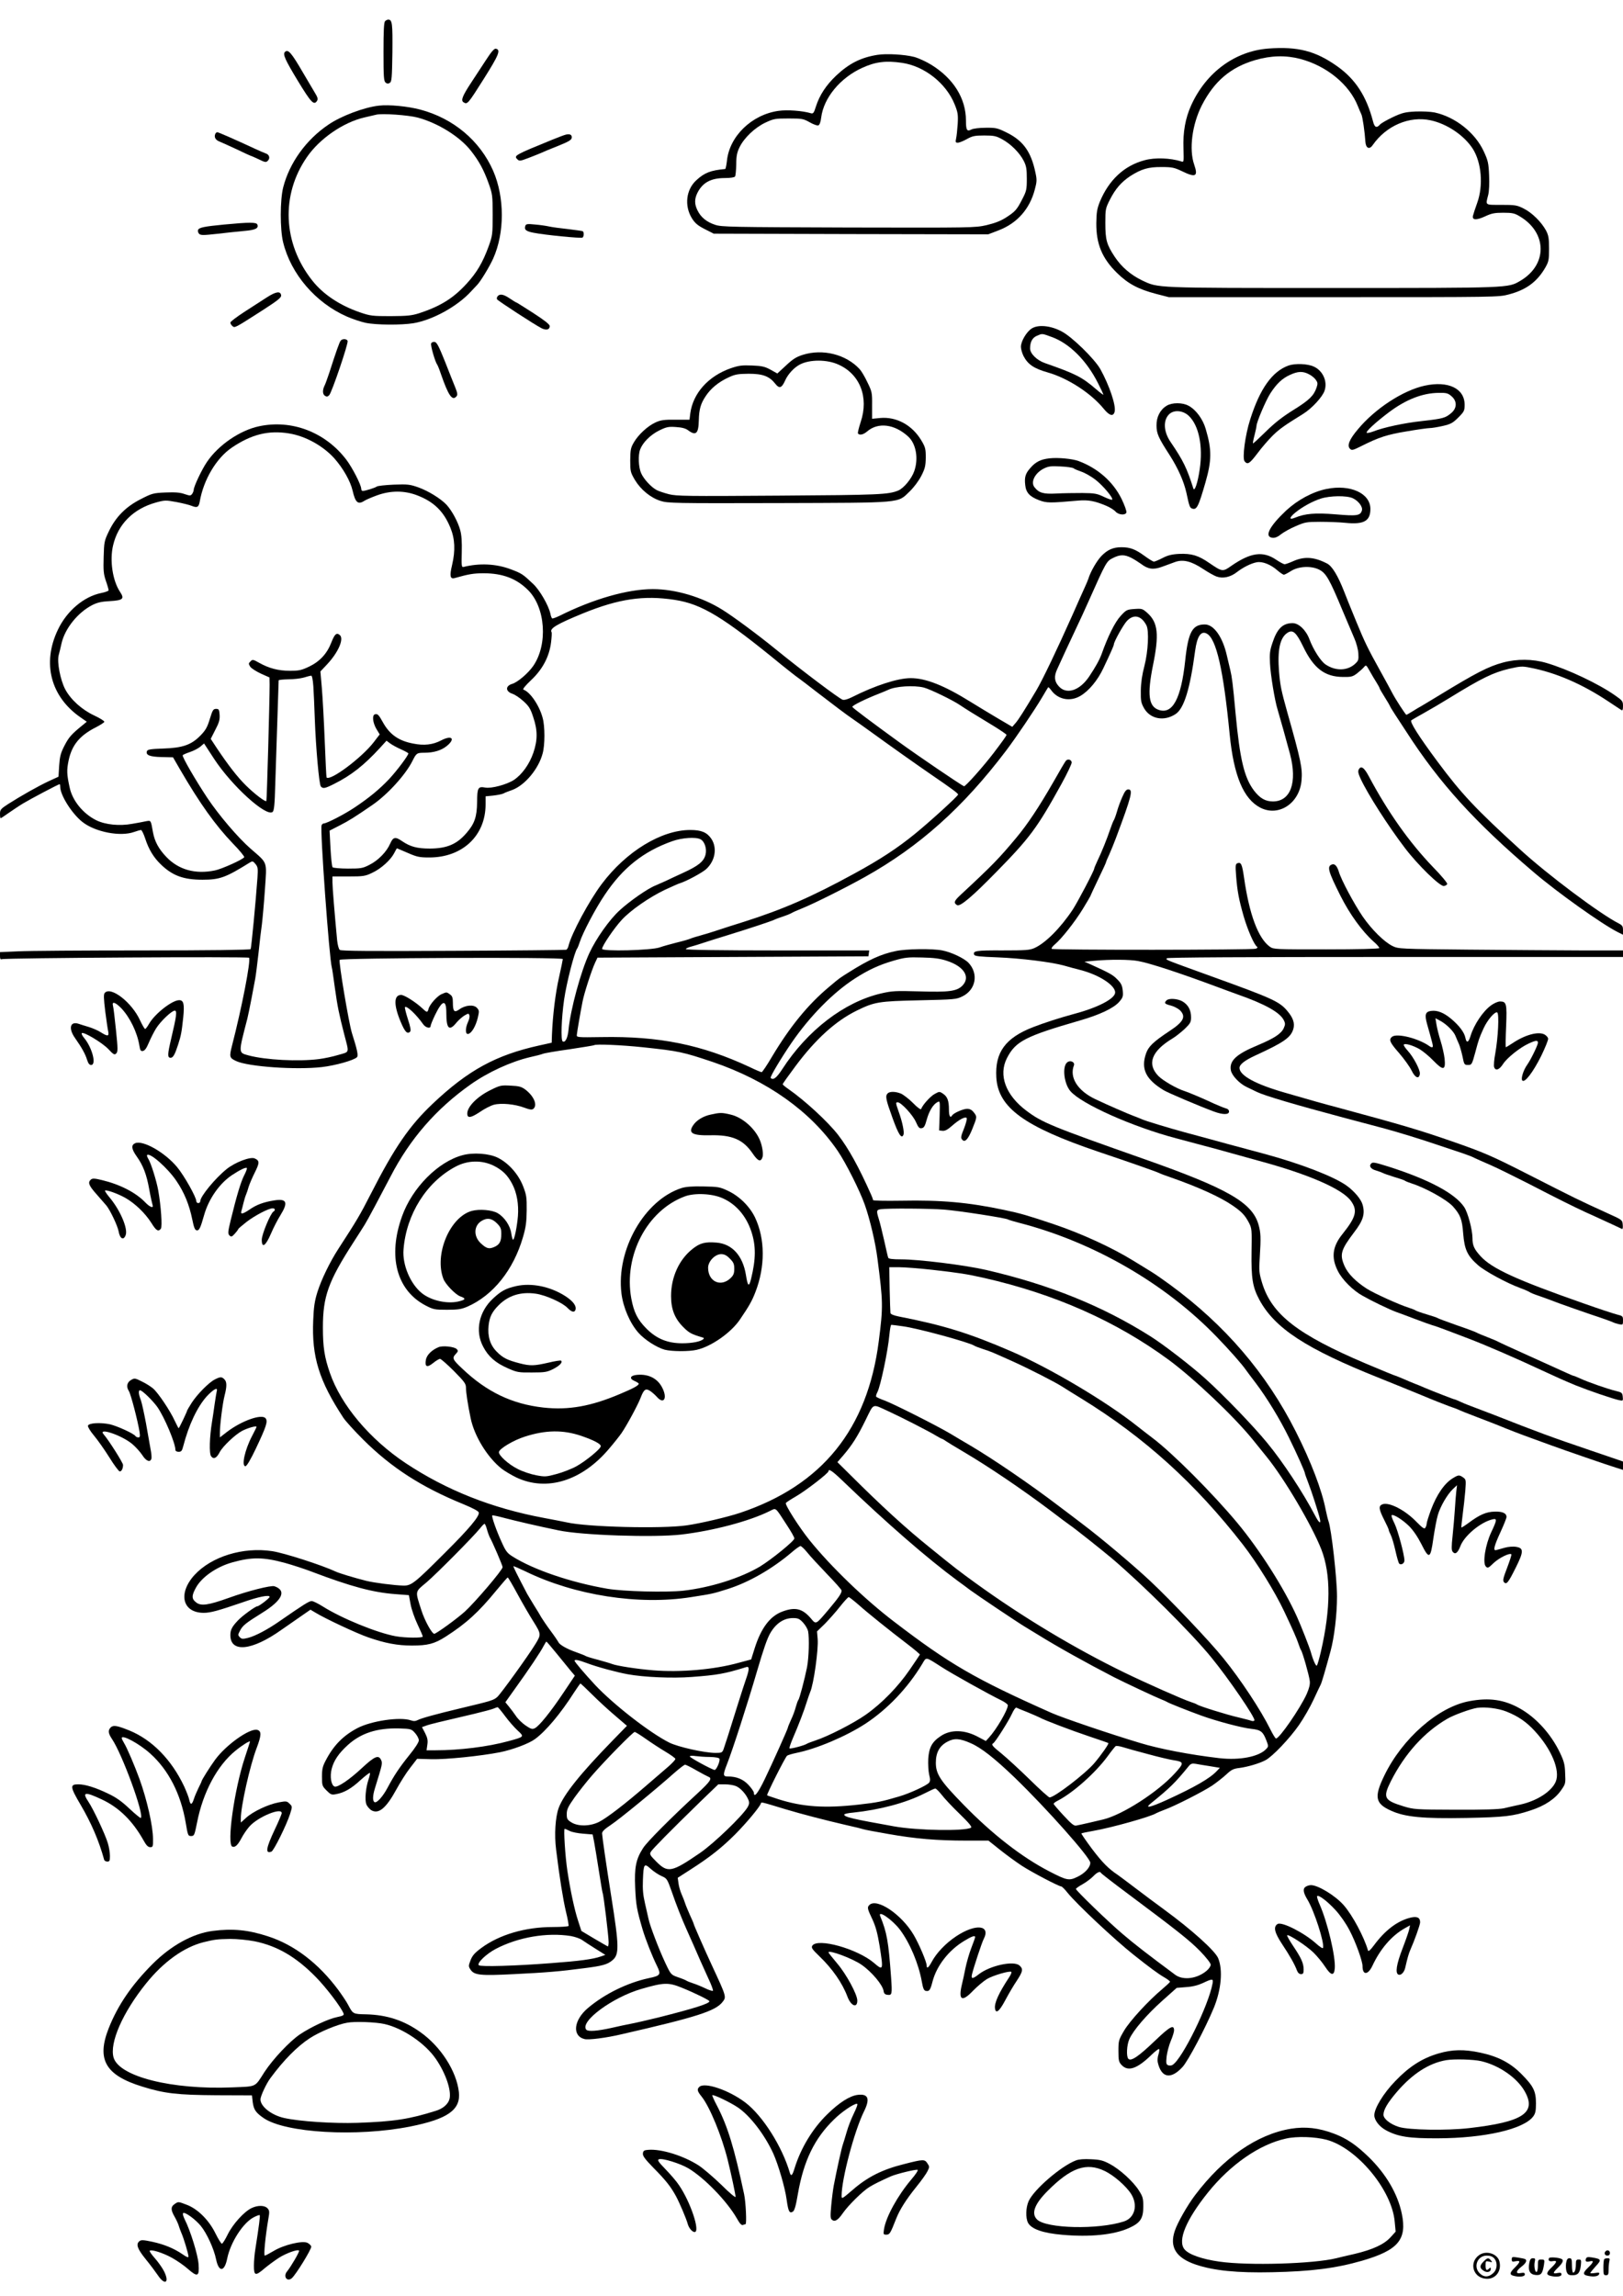 <?xml version="1.0" standalone="no"?>
<!DOCTYPE svg PUBLIC "-//W3C//DTD SVG 20010904//EN"
 "http://www.w3.org/TR/2001/REC-SVG-20010904/DTD/svg10.dtd">
<svg version="1.0" xmlns="http://www.w3.org/2000/svg"
 width="1240pt" height="1754pt" viewBox="0 0 1240 1754"
 preserveAspectRatio="xMidYMid meet">

<g transform="translate(0,1754) scale(0.1,-0.1)"
fill="#000000" stroke="none">
<path d="M2942 17378 c-9 -9 -12 -75 -12 -234 0 -190 2 -223 16 -235 11 -9 20
-10 32 -2 15 9 17 38 20 233 2 222 -1 250 -32 250 -7 0 -17 -5 -24 -12z"/>
<path d="M9689 17169 c-254 -20 -474 -182 -588 -433 -45 -99 -64 -207 -59
-332 3 -101 3 -104 -17 -97 -83 26 -201 31 -280 9 -156 -41 -273 -151 -342
-317 -21 -53 -26 -81 -27 -164 -1 -159 44 -268 158 -380 85 -83 162 -124 299
-160 l97 -25 1260 0 c1243 0 1261 0 1338 21 133 35 215 96 278 204 26 46 29
58 29 145 0 80 -4 102 -23 139 -36 66 -108 137 -171 168 -51 26 -66 28 -171
28 -128 0 -120 -5 -100 75 7 26 10 88 7 150 -4 95 -8 113 -41 184 -66 143
-218 263 -376 297 -31 6 -94 9 -146 7 -80 -4 -102 -10 -173 -43 -44 -21 -88
-46 -97 -56 -27 -30 -42 -23 -54 24 -50 192 -134 322 -274 421 -165 117 -301
152 -527 135z m245 -79 c201 -53 375 -195 440 -360 10 -25 22 -53 27 -63 9
-17 26 -133 31 -212 4 -48 31 -60 56 -23 103 148 280 224 442 189 126 -27 256
-115 322 -217 67 -105 82 -281 34 -414 -15 -41 -29 -85 -32 -97 -9 -35 25 -37
92 -6 49 23 72 28 139 28 69 0 87 -4 125 -27 212 -125 215 -371 4 -494 -93
-54 -75 -54 -1434 -54 -1372 0 -1328 -1 -1454 58 -87 42 -158 103 -209 180
-62 94 -72 129 -72 258 0 106 1 112 35 179 42 83 87 134 154 179 86 55 140 71
241 70 80 0 97 -4 156 -32 105 -51 124 -40 93 50 -41 117 -16 307 58 453 95
185 220 291 408 346 121 35 233 38 344 9z"/>
<path d="M3714 17083 c-32 -48 -84 -128 -116 -177 -65 -99 -78 -133 -57 -147
30 -19 33 -15 158 183 112 178 129 218 89 226 -12 2 -34 -23 -74 -85z"/>
<path d="M2177 17143 c-18 -17 2 -61 97 -218 104 -171 125 -193 149 -154 8 13
3 28 -20 65 -16 27 -56 94 -88 149 -89 153 -114 182 -138 158z"/>
<path d="M6704 17121 c-127 -20 -217 -66 -316 -159 -77 -73 -127 -150 -154
-235 -16 -51 -21 -57 -39 -52 -63 19 -181 28 -248 18 -204 -29 -374 -194 -393
-381 -4 -34 -10 -62 -13 -63 -111 -10 -158 -28 -220 -85 -79 -71 -94 -195 -35
-291 24 -38 44 -55 98 -83 l69 -35 1048 -3 1049 -2 81 31 c140 54 236 162 275
311 16 59 17 75 5 129 -33 159 -93 244 -219 306 -71 35 -82 38 -162 37 -47 0
-95 -6 -108 -13 -34 -18 -42 -6 -42 68 0 168 -94 320 -263 425 -40 25 -99 52
-132 61 -73 19 -212 27 -281 16z m187 -61 c172 -25 338 -156 403 -318 24 -60
27 -78 23 -148 -3 -43 -8 -94 -12 -111 -6 -29 -5 -33 13 -33 11 0 41 12 68 27
43 24 60 28 134 28 75 0 91 -4 137 -29 66 -36 133 -103 164 -164 20 -39 24
-62 24 -137 0 -83 -3 -95 -34 -155 -42 -82 -53 -95 -124 -141 -42 -27 -84 -43
-150 -59 -90 -20 -108 -20 -1057 -18 -894 3 -969 4 -1017 21 -64 21 -108 57
-133 108 -25 48 -25 90 -1 137 40 78 103 112 210 112 43 0 73 5 77 12 4 6 8
48 9 92 0 64 6 92 25 131 35 72 117 150 197 188 64 30 75 32 178 32 103 0 113
-2 161 -29 28 -16 58 -27 66 -24 10 4 18 26 22 60 19 151 146 304 314 380 100
46 181 56 303 38z"/>
<path d="M2895 16733 c-111 -12 -290 -79 -387 -146 -170 -115 -296 -291 -344
-477 -25 -97 -25 -323 -1 -420 59 -243 248 -463 487 -568 41 -18 106 -40 143
-48 81 -17 274 -18 366 -3 148 25 336 129 440 243 20 22 41 44 47 50 26 27 93
137 122 201 88 196 88 467 0 670 -101 230 -304 401 -558 468 -94 25 -238 39
-315 30z m296 -91 c156 -42 323 -146 408 -255 61 -78 97 -144 134 -247 29 -81
31 -92 31 -240 0 -148 -1 -159 -30 -240 -46 -126 -91 -202 -169 -287 -101
-111 -200 -172 -360 -225 -60 -19 -91 -22 -220 -23 -140 0 -156 2 -235 29
-154 53 -282 138 -365 244 -224 283 -240 653 -40 942 97 141 278 266 440 303
39 9 79 18 90 21 45 11 243 -3 316 -22z"/>
<path d="M1644 16515 c-9 -23 3 -44 30 -55 13 -5 72 -32 131 -59 58 -28 108
-51 110 -51 3 0 30 -12 60 -26 51 -25 58 -26 72 -11 18 18 11 45 -14 54 -10 3
-49 20 -88 38 -153 71 -276 125 -285 125 -6 0 -13 -7 -16 -15z"/>
<path d="M4325 16512 c-11 -2 -58 -20 -105 -39 -285 -116 -296 -122 -268 -149
15 -16 22 -15 85 9 37 14 79 31 93 37 14 7 72 31 130 54 82 33 106 46 108 63
3 22 -12 32 -43 25z"/>
<path d="M1715 15825 c-156 -15 -195 -23 -202 -42 -3 -8 1 -21 8 -29 13 -12
32 -12 139 0 69 8 162 18 207 22 84 7 111 20 99 49 -7 18 -61 18 -251 0z"/>
<path d="M4014 15816 c-11 -30 4 -43 63 -54 84 -17 362 -44 373 -37 12 7 13
42 2 49 -4 2 -55 9 -112 16 -58 6 -123 15 -145 20 -22 5 -70 12 -108 15 -56 6
-68 4 -73 -9z"/>
<path d="M2038 15268 c-37 -24 -114 -74 -172 -111 -58 -38 -106 -74 -106 -81
0 -8 7 -19 16 -27 18 -15 15 -17 227 119 121 78 147 99 145 116 -5 35 -40 29
-110 -16z"/>
<path d="M3802 15277 c-6 -7 -8 -18 -4 -24 8 -12 286 -193 339 -220 36 -18 63
-12 63 16 0 13 -37 42 -126 100 -69 44 -127 81 -130 81 -3 0 -25 14 -49 30
-47 32 -76 38 -93 17z"/>
<path d="M7883 15031 c-40 -25 -83 -98 -83 -140 0 -17 9 -48 19 -69 33 -65 80
-97 186 -127 154 -44 330 -158 428 -278 43 -53 73 -61 83 -22 12 47 -41 202
-109 325 -45 79 -216 247 -297 289 -83 44 -178 53 -227 22z m152 -65 c136 -49
267 -180 354 -353 23 -45 41 -84 41 -88 0 -3 -26 16 -57 43 -107 92 -154 116
-391 199 -60 21 -112 72 -112 111 0 50 17 82 52 97 42 18 37 19 113 -9z"/>
<path d="M2603 14938 c-10 -12 -36 -86 -88 -248 -14 -41 -29 -84 -35 -95 -17
-34 -16 -66 2 -78 14 -9 21 -8 33 4 20 20 148 397 141 415 -7 17 -40 18 -53 2z"/>
<path d="M3294 14916 c-6 -14 30 -139 46 -161 4 -5 17 -37 28 -70 58 -168 88
-211 120 -172 9 10 7 25 -8 63 -11 27 -47 117 -79 199 -48 120 -64 151 -80
153 -12 2 -24 -3 -27 -12z"/>
<path d="M6132 14829 c-48 -15 -76 -33 -127 -81 l-66 -61 -52 29 c-44 24 -66
29 -142 32 -77 3 -100 0 -162 -21 -171 -60 -288 -190 -309 -344 l-6 -49 -107
0 c-88 1 -114 -3 -153 -21 -59 -27 -130 -92 -165 -152 -24 -41 -27 -56 -28
-136 0 -86 2 -93 35 -150 45 -75 120 -137 196 -161 56 -18 101 -19 899 -17
965 3 910 -2 1005 89 33 32 68 79 89 119 29 57 33 77 34 140 0 66 -3 79 -34
131 -71 118 -190 182 -314 171 l-62 -6 0 102 c1 97 -1 106 -36 177 -19 41 -46
86 -59 100 -104 113 -282 158 -436 109z m274 -74 c165 -74 233 -250 170 -438
-14 -43 -24 -83 -21 -88 11 -16 41 -10 71 16 83 71 208 56 312 -39 61 -55 81
-169 47 -265 -20 -58 -80 -130 -122 -148 -76 -31 -142 -34 -908 -39 -708 -5
-786 -4 -845 11 -35 9 -77 23 -92 31 -42 22 -98 82 -119 128 -21 46 -25 139
-8 183 20 53 78 111 144 144 57 28 72 31 129 27 47 -3 74 -10 95 -26 58 -43
78 -24 80 77 2 84 14 127 52 184 39 60 99 109 175 144 51 24 72 27 154 28 108
0 158 -19 203 -76 31 -40 49 -34 75 23 21 49 69 101 114 124 75 39 207 39 294
-1z"/>
<path d="M9845 14748 c-125 -45 -219 -177 -293 -411 -39 -120 -62 -298 -43
-321 23 -28 38 -18 98 61 31 42 83 102 115 134 53 52 88 77 235 168 66 41 148
130 163 177 24 70 -13 153 -83 184 -47 22 -142 25 -192 8z m154 -66 c19 -9 43
-28 53 -42 16 -22 17 -30 7 -60 -21 -62 -55 -96 -176 -171 -84 -52 -145 -100
-212 -166 -52 -51 -96 -92 -98 -90 -2 2 3 30 12 63 8 32 15 64 15 71 0 27 71
194 105 247 47 73 90 115 150 142 60 28 98 30 144 6z"/>
<path d="M10885 14594 c-166 -36 -380 -176 -511 -334 -65 -77 -84 -124 -60
-148 14 -14 22 -12 88 21 133 67 198 88 346 112 81 14 160 25 175 25 15 0 60
7 99 16 62 14 78 23 120 65 44 44 48 52 48 97 0 125 -126 185 -305 146z m204
-80 c44 -37 44 -91 -1 -129 -45 -38 -62 -43 -221 -61 -141 -15 -301 -50 -378
-81 -22 -8 -43 -12 -47 -9 -9 9 68 80 166 154 132 100 260 150 384 151 57 1
71 -2 97 -25z"/>
<path d="M8914 14441 c-50 -30 -79 -86 -78 -151 0 -62 15 -95 100 -226 65
-102 109 -201 129 -291 21 -100 26 -111 41 -117 37 -14 49 9 104 199 48 168
49 249 2 408 -22 76 -75 148 -132 178 -46 25 -125 25 -166 0z m168 -77 c78
-74 110 -232 84 -409 -15 -104 -40 -176 -49 -145 -49 154 -77 212 -173 353
-56 81 -59 171 -8 216 38 32 103 25 146 -15z"/>
<path d="M1980 14284 c-147 -31 -312 -144 -399 -273 -39 -57 -101 -188 -101
-213 0 -8 -6 -22 -12 -31 -12 -15 -16 -15 -58 -1 -33 12 -71 15 -145 12 -96
-4 -104 -7 -192 -52 -113 -58 -189 -135 -242 -246 -34 -71 -36 -81 -39 -195
-3 -101 -1 -130 17 -182 12 -34 21 -67 21 -72 0 -5 -26 -15 -57 -21 -133 -27
-263 -137 -331 -281 -122 -255 -55 -512 175 -670 l46 -32 -29 -24 c-88 -71
-108 -94 -141 -158 -30 -58 -36 -83 -41 -154 l-5 -84 -72 -33 c-80 -37 -216
-114 -313 -176 -56 -36 -62 -44 -62 -74 0 -19 2 -34 5 -34 3 0 29 17 58 38 29
20 79 54 112 74 58 35 272 148 281 148 2 0 4 -8 4 -19 0 -65 89 -206 170 -270
98 -77 290 -114 395 -76 22 8 45 14 52 15 6 0 21 -30 33 -67 27 -83 65 -145
122 -199 88 -84 172 -114 315 -114 132 0 178 17 361 131 21 13 25 12 44 -11
18 -22 20 -34 15 -105 -13 -185 -47 -537 -52 -545 -4 -6 -316 -10 -824 -10
-450 0 -879 -3 -954 -7 l-137 -6 0 -30 c0 -21 4 -28 14 -24 27 10 1883 21
1889 11 14 -24 -55 -380 -131 -674 -21 -83 -19 -91 32 -115 91 -43 456 -69
656 -46 102 12 242 51 267 75 12 11 3 56 -38 184 -24 76 -103 548 -94 560 13
15 1705 22 1705 6 0 -5 -13 -68 -29 -140 -27 -118 -48 -287 -54 -439 l-2 -60
-95 -21 c-330 -73 -542 -188 -813 -444 -178 -168 -293 -335 -474 -690 -85
-166 -106 -201 -248 -420 -63 -97 -130 -234 -160 -330 -21 -67 -28 -113 -32
-216 -12 -279 45 -462 231 -745 16 -24 83 -98 150 -165 216 -215 445 -363 766
-494 75 -31 116 -53 118 -64 6 -28 -73 -123 -257 -306 -234 -234 -258 -253
-319 -252 -70 2 -220 21 -282 36 -95 24 -204 57 -235 71 -107 50 -393 142
-485 156 -223 34 -465 -41 -595 -183 -127 -141 -91 -288 72 -288 51 0 109 16
293 79 124 44 210 61 210 43 0 -10 -81 -72 -94 -72 -15 0 -115 -73 -147 -107
-46 -48 -59 -73 -59 -113 0 -137 165 -120 390 40 47 33 116 81 154 107 l68 47
37 -22 c73 -45 318 -160 406 -190 127 -44 222 -62 331 -62 122 0 173 13 259
68 156 100 251 186 389 355 44 53 82 97 85 97 4 0 37 -57 75 -127 38 -70 93
-165 123 -212 58 -93 58 -97 14 -169 -52 -86 -263 -378 -290 -403 -29 -27 -43
-31 -286 -89 -180 -43 -297 -75 -323 -89 -18 -9 -31 -10 -54 -2 -81 28 -302
-4 -408 -60 -108 -57 -181 -131 -241 -246 -24 -45 -29 -67 -29 -125 0 -67 2
-72 35 -105 32 -32 39 -35 73 -28 61 11 116 42 186 107 37 33 69 58 72 55 3
-3 -2 -26 -11 -52 -21 -64 -29 -154 -16 -187 5 -15 22 -34 35 -44 57 -36 115
11 195 158 28 51 74 125 104 163 l54 70 109 -3 c111 -3 375 24 524 53 98 20
221 66 268 101 83 61 195 194 297 354 25 38 47 70 50 70 2 0 42 -37 88 -83 45
-45 124 -118 175 -161 l92 -79 -113 -116 c-244 -251 -369 -407 -408 -510 -26
-70 -35 -206 -20 -321 26 -213 53 -379 75 -473 14 -55 22 -105 20 -109 -3 -4
-57 -8 -121 -8 -209 0 -407 -58 -544 -159 -53 -39 -70 -59 -84 -95 -16 -42
-16 -47 -1 -70 28 -44 74 -49 330 -36 247 12 354 21 536 45 144 18 181 29 219
61 53 44 52 104 -9 489 -39 245 -69 454 -70 480 0 15 20 34 67 65 64 42 341
269 487 399 38 33 74 61 80 61 6 0 45 -19 86 -43 42 -24 84 -46 94 -50 29 -11
13 -36 -86 -127 -207 -191 -383 -368 -414 -416 -55 -85 -68 -147 -61 -304 6
-132 12 -166 57 -320 23 -76 71 -199 110 -278 32 -66 27 -74 -65 -93 -161 -35
-334 -119 -462 -227 -110 -92 -124 -214 -27 -238 31 -8 166 9 284 37 572 131
716 177 770 246 31 39 31 39 -80 278 -57 123 -140 312 -140 319 0 3 -13 34
-29 68 -15 35 -32 74 -36 88 -4 14 -16 44 -26 67 -11 24 -22 62 -25 86 l-6 43
98 63 c148 95 237 165 342 270 87 88 185 206 195 234 4 13 -4 15 187 -43 127
-38 293 -81 460 -120 69 -15 132 -31 140 -34 8 -3 92 -19 185 -35 208 -37 375
-51 598 -51 l169 0 89 -71 c48 -38 123 -93 166 -121 75 -49 283 -158 301 -158
5 0 27 -21 48 -48 71 -88 360 -359 505 -474 122 -97 190 -147 232 -171 26 -15
47 -31 46 -35 0 -4 -27 -29 -60 -57 -104 -87 -246 -241 -291 -317 -41 -70 -43
-76 -43 -155 0 -72 3 -84 24 -107 50 -53 119 -29 228 77 29 28 55 48 59 45 3
-4 1 -22 -5 -41 -7 -19 -9 -48 -5 -63 28 -118 100 -130 189 -33 42 46 174 295
239 452 57 139 70 290 33 379 -24 57 -203 218 -415 373 -68 50 -169 125 -225
168 -56 43 -113 85 -127 95 -71 47 -119 96 -197 199 -47 63 -83 116 -81 118 2
2 42 11 89 19 144 25 446 110 484 136 6 3 33 15 60 25 79 28 298 140 367 186
35 24 83 62 108 85 38 36 55 44 100 49 61 8 151 34 198 59 53 27 185 166 256
268 37 53 87 141 112 195 25 54 49 105 54 114 8 15 35 107 75 254 29 106 50
281 50 420 0 137 -43 515 -65 575 -5 14 -14 52 -21 85 -29 152 -113 371 -229
600 -224 444 -540 813 -960 1121 -52 38 -115 82 -140 97 -25 15 -85 53 -135
83 -164 102 -401 211 -615 283 -197 66 -251 82 -375 108 -277 59 -485 77 -790
71 -123 -2 -215 0 -215 5 0 5 -6 23 -14 40 -95 214 -173 354 -252 457 -79 102
-255 264 -383 353 -23 16 -41 31 -41 35 0 4 44 66 97 137 154 207 306 345 468
425 137 67 167 72 480 79 269 6 282 7 328 30 102 50 125 171 48 255 -32 35
-133 83 -202 96 -77 15 -278 12 -356 -5 -111 -23 -205 -66 -353 -159 -81 -51
-72 -44 -155 -114 -162 -135 -300 -305 -437 -534 -38 -65 -74 -118 -79 -118
-5 0 -46 17 -91 39 -367 171 -691 237 -1133 229 -185 -3 -190 -2 -188 17 2 23
28 175 44 255 12 63 70 242 96 297 l18 38 1035 5 1035 5 3 23 3 22 -700 0
c-442 0 -701 4 -701 10 0 5 19 14 43 20 23 6 67 20 97 30 30 10 109 35 175 55
181 56 326 104 360 119 17 8 48 19 70 26 22 7 49 18 60 24 11 7 47 23 80 36
86 34 335 158 483 241 417 233 750 531 1078 964 78 103 217 309 274 405 24 41
46 77 48 80 2 3 12 -7 23 -22 52 -72 145 -90 223 -44 65 38 132 119 175 210
57 120 81 175 81 183 0 21 74 153 101 181 52 53 109 40 148 -35 21 -41 13
-199 -15 -308 -18 -68 -27 -129 -28 -190 -1 -81 2 -94 26 -137 48 -81 152
-100 239 -43 65 42 111 191 150 484 15 111 45 155 89 131 73 -39 127 -275 175
-770 31 -316 106 -494 235 -560 140 -71 299 34 314 209 8 91 -4 150 -109 521
-46 165 -54 202 -63 310 -13 165 7 259 64 296 41 27 67 5 120 -104 80 -167
165 -232 304 -233 63 -1 75 2 108 27 20 16 44 37 53 48 16 19 17 18 44 -30 15
-27 38 -66 51 -86 13 -21 24 -41 24 -44 0 -4 18 -35 40 -70 22 -35 40 -66 40
-68 0 -3 17 -31 38 -63 21 -32 60 -92 87 -133 251 -390 522 -689 971 -1071
181 -155 523 -398 642 -458 l42 -21 0 35 c0 29 -5 37 -32 51 -144 73 -542 371
-753 564 -342 312 -448 425 -631 671 -147 198 -215 306 -201 317 7 5 50 30 97
56 47 26 137 79 200 118 241 148 328 191 452 220 83 19 99 20 158 8 195 -37
397 -124 598 -258 48 -32 93 -61 100 -66 9 -5 12 3 12 31 0 36 -4 42 -59 80
-124 88 -362 201 -526 249 -105 31 -225 32 -332 3 -112 -30 -208 -80 -485
-249 -68 -41 -132 -80 -143 -86 -11 -6 -39 -22 -62 -37 -24 -15 -45 -27 -48
-27 -6 0 -83 119 -107 165 -8 17 -53 98 -98 180 -88 158 -115 214 -175 360
-20 50 -40 99 -45 110 -5 11 -27 67 -50 125 -48 123 -92 195 -130 215 -98 51
-173 56 -256 20 -31 -14 -62 -25 -69 -25 -7 0 -36 15 -64 34 -102 69 -195 56
-343 -46 -66 -47 -70 -46 -168 21 -85 59 -137 74 -232 70 -56 -3 -87 -11 -127
-32 -29 -15 -58 -27 -65 -27 -7 0 -39 20 -72 44 -70 51 -110 66 -176 66 -63 0
-106 -19 -152 -66 -36 -37 -85 -122 -101 -176 -4 -12 -18 -45 -31 -73 -12 -27
-53 -117 -89 -200 -120 -269 -230 -499 -278 -580 -95 -159 -134 -220 -157
-247 l-26 -30 -109 64 c-61 36 -155 93 -210 127 -201 125 -342 181 -457 181
-99 0 -274 -57 -448 -145 -32 -16 -59 -24 -72 -20 -27 9 -304 217 -512 386
-136 111 -327 252 -408 302 -155 97 -358 157 -530 157 -192 0 -455 -75 -713
-204 -27 -13 -53 -22 -56 -20 -4 2 -11 19 -14 37 -14 63 -82 181 -132 227 -78
74 -87 80 -169 111 -113 43 -241 49 -364 18 -13 -3 -15 13 -12 111 2 80 -1
132 -12 171 -17 63 -63 148 -104 193 -45 48 -140 106 -215 133 -65 23 -83 25
-189 21 -65 -3 -123 -9 -130 -15 -14 -10 -87 -33 -107 -33 -6 0 -11 7 -11 16
0 30 -69 164 -115 224 -161 210 -417 307 -665 254z m229 -55 c125 -20 260 -95
346 -191 67 -76 122 -173 139 -246 21 -91 41 -109 89 -78 12 8 56 27 97 42
105 38 209 38 308 0 127 -49 202 -122 253 -247 35 -85 39 -174 13 -285 -20
-83 -15 -109 19 -100 106 30 144 37 222 37 146 0 252 -41 340 -129 133 -133
152 -415 39 -579 -38 -55 -119 -125 -161 -137 -53 -16 -52 -58 3 -76 18 -6 56
-31 83 -56 42 -38 54 -57 75 -122 34 -100 34 -175 1 -272 -30 -87 -86 -166
-149 -208 -54 -35 -172 -67 -219 -58 -55 10 -61 -1 -62 -111 -1 -111 -19 -165
-80 -235 -74 -87 -150 -119 -280 -120 -98 0 -150 14 -212 56 -53 37 -69 33
-92 -18 -27 -63 -92 -129 -158 -162 -52 -27 -66 -29 -164 -29 -59 0 -112 5
-118 10 -5 6 -12 71 -16 145 l-7 135 78 40 c72 37 112 62 249 156 114 78 252
229 305 334 31 62 34 65 93 65 71 0 130 18 171 52 68 56 38 85 -44 42 -63 -33
-130 -41 -213 -24 -112 21 -181 70 -233 165 -30 55 -41 66 -61 58 -21 -8 -15
-63 12 -110 l26 -43 -46 -60 c-91 -118 -331 -298 -360 -269 -2 2 -8 128 -14
279 -6 151 -16 333 -22 403 l-11 128 49 52 c88 93 133 198 99 226 -25 21 -39
8 -65 -58 -33 -85 -88 -144 -169 -183 -59 -28 -77 -32 -147 -32 -89 0 -160 19
-235 61 -46 26 -51 27 -66 11 -16 -15 -16 -19 -2 -41 9 -13 46 -36 82 -53 l65
-29 1 -55 c0 -119 -21 -885 -25 -889 -9 -8 -91 55 -156 119 -66 65 -136 156
-223 286 l-46 70 35 69 c29 55 35 77 33 114 -3 41 -6 46 -27 46 -22 0 -27 -9
-48 -77 -19 -63 -32 -86 -71 -126 -70 -72 -136 -95 -285 -100 -93 -3 -119 -7
-124 -19 -12 -31 21 -44 112 -46 l87 -2 52 -90 c154 -265 272 -429 404 -567
52 -53 91 -101 88 -106 -11 -18 -171 -90 -224 -101 -150 -31 -279 5 -373 105
-57 60 -87 116 -100 185 -17 96 -15 92 -52 86 -17 -4 -66 -13 -107 -20 -97
-18 -204 -7 -274 27 -101 50 -183 150 -204 251 -22 100 -23 132 -8 205 25 119
85 192 210 255 33 17 61 35 63 41 2 6 -33 28 -78 49 -94 44 -179 121 -221 200
-37 71 -63 205 -50 259 6 22 16 63 22 91 26 114 124 236 235 293 38 19 70 27
132 30 103 6 116 17 80 71 -57 86 -80 240 -53 355 38 163 155 279 326 327 69
19 76 19 158 4 47 -9 100 -22 116 -29 42 -17 54 -11 62 32 29 168 127 332 244
412 150 102 282 135 439 109z m6434 -950 c23 -12 56 -33 74 -46 54 -41 93 -47
160 -23 32 12 78 29 101 37 61 22 125 6 215 -54 38 -25 85 -52 105 -58 46 -16
104 -3 151 34 48 37 109 68 153 76 44 8 107 -17 160 -64 20 -17 41 -31 47 -31
6 0 29 12 51 26 59 39 158 44 220 12 52 -27 78 -72 180 -318 34 -80 73 -172
87 -205 15 -33 29 -85 31 -115 3 -50 1 -57 -25 -81 -59 -54 -149 -56 -225 -5
-37 24 -94 114 -123 191 -26 71 -82 125 -129 125 -76 0 -119 -42 -155 -153
-19 -56 -22 -83 -18 -155 4 -87 37 -286 58 -352 17 -57 68 -238 95 -340 57
-217 5 -362 -131 -362 -58 0 -100 25 -145 84 -74 99 -107 237 -140 588 -21
230 -28 280 -40 330 -5 19 -16 69 -26 110 -32 144 -100 240 -169 240 -95 0
-127 -58 -150 -277 -31 -289 -96 -411 -201 -376 -79 26 -90 116 -45 341 48
235 38 326 -41 398 -39 35 -43 36 -101 32 -58 -4 -63 -7 -106 -54 -43 -47 -97
-156 -144 -289 -17 -46 -45 -97 -95 -172 -73 -109 -174 -142 -233 -75 -34 37
-37 76 -12 130 32 72 87 189 140 302 30 63 75 160 99 215 135 303 138 308 186
332 55 28 89 28 141 2z m-3489 -321 c208 -32 369 -129 820 -499 51 -41 108
-86 127 -99 19 -14 78 -58 131 -100 142 -109 233 -178 286 -214 26 -18 90 -63
142 -101 125 -91 358 -256 459 -325 145 -99 201 -140 201 -149 0 -12 -216
-208 -330 -301 -134 -109 -268 -197 -463 -303 -323 -177 -546 -274 -842 -368
-71 -22 -161 -51 -200 -64 -38 -13 -97 -31 -130 -40 -33 -9 -69 -20 -80 -25
-11 -5 -58 -19 -105 -30 -47 -12 -105 -28 -130 -37 -64 -23 -440 -32 -440 -11
0 22 91 157 150 221 68 74 209 172 330 230 52 24 105 48 117 51 48 15 163 77
196 105 71 63 89 164 41 235 -33 48 -76 66 -160 66 -221 0 -489 -163 -677
-413 -96 -128 -229 -375 -253 -470 -3 -16 -12 -30 -18 -32 -6 -2 -394 -6 -863
-8 -626 -3 -856 -2 -867 7 -8 6 -16 37 -20 71 -19 201 -36 406 -36 445 l0 45
123 0 c111 0 127 2 179 27 68 31 142 98 169 150 11 21 20 38 22 38 1 0 38 -16
82 -35 71 -31 90 -35 165 -35 253 0 430 166 430 406 l0 61 60 6 c33 4 68 11
77 16 10 6 39 17 65 26 97 35 203 161 234 280 18 65 18 206 0 271 -25 95 -96
199 -147 216 -8 3 15 31 57 71 89 83 140 180 154 288 5 40 7 76 4 80 -17 28
41 62 241 144 273 111 463 139 699 103z m-2760 -660 c3 -46 8 -157 11 -248 8
-222 33 -501 46 -517 16 -19 30 -17 100 18 132 66 229 142 353 277 l49 54 28
-21 c15 -11 53 -32 83 -45 31 -14 56 -28 56 -31 0 -16 -89 -134 -147 -196 -74
-78 -151 -142 -265 -218 -76 -51 -212 -121 -234 -121 -7 0 -14 -7 -17 -14 -13
-32 59 -1020 78 -1086 3 -8 13 -80 24 -160 20 -142 31 -195 72 -355 37 -143
42 -128 -45 -153 -42 -13 -109 -27 -149 -32 -157 -20 -407 -7 -538 28 -79 22
-79 12 -9 282 6 25 20 92 31 150 11 58 24 127 29 154 5 27 16 115 25 195 8 80
20 180 26 221 5 41 16 161 23 265 15 222 24 196 -109 312 -98 86 -242 255
-331 388 -87 131 -195 316 -188 326 2 4 27 15 54 24 28 9 64 28 80 41 l29 25
77 -118 c135 -206 398 -445 447 -405 11 10 16 54 20 210 8 235 26 784 26 795
1 4 34 7 74 8 39 0 92 6 117 13 25 8 50 14 57 15 7 1 13 -28 17 -81z m4664
-10 c47 -12 223 -97 278 -135 32 -22 110 -71 256 -159 54 -33 97 -63 98 -67 0
-7 -31 -50 -97 -137 -80 -105 -218 -260 -228 -256 -21 8 -358 237 -490 333
-226 164 -360 265 -363 273 -4 10 103 62 203 101 28 11 59 24 70 29 55 28 197
37 273 18z m-1706 -1159 c32 -17 50 -73 38 -119 -14 -51 -54 -84 -170 -137
-52 -24 -113 -52 -135 -63 -22 -10 -57 -25 -77 -34 -59 -23 -197 -119 -274
-190 -77 -70 -179 -214 -231 -326 -65 -139 -144 -430 -159 -583 -6 -65 -25
-104 -45 -92 -15 10 -10 173 11 320 18 125 79 364 100 390 4 6 13 28 20 50 23
71 120 256 190 359 138 207 296 332 515 410 75 27 181 34 217 15z m1881 -928
c133 -43 184 -125 119 -191 -43 -42 -101 -50 -328 -43 -183 5 -207 4 -294 -16
-281 -66 -562 -282 -754 -579 -43 -66 -69 -86 -88 -66 -7 6 78 149 160 269
140 203 317 383 483 490 101 65 184 104 294 136 90 26 111 28 220 25 90 -2
137 -8 188 -25z m-2318 -661 c272 -29 300 -35 530 -112 417 -142 748 -377 955
-679 62 -91 170 -305 208 -414 39 -111 81 -289 96 -410 43 -331 44 -365 10
-630 -86 -672 -433 -1101 -1059 -1311 -99 -33 -304 -81 -410 -96 -189 -27
-758 -13 -915 23 -25 5 -103 21 -175 34 -400 75 -744 212 -1055 418 -275 183
-495 444 -580 691 -41 119 -53 195 -53 346 0 237 41 352 234 651 40 63 80 124
86 135 16 24 123 225 198 369 147 284 346 514 609 700 134 95 311 176 457 210
41 9 84 20 96 25 11 5 104 21 205 35 100 15 185 29 187 31 11 10 205 2 376
-16z m2300 -1240 c114 -9 467 -64 486 -75 4 -3 43 -15 86 -26 566 -146 1114
-462 1508 -870 97 -100 195 -211 225 -255 8 -12 41 -55 72 -96 88 -116 188
-281 255 -418 63 -128 123 -263 123 -275 0 -4 11 -34 24 -68 26 -66 80 -234
90 -279 10 -44 -7 -32 -37 26 -91 174 -246 410 -366 555 -104 127 -327 359
-471 489 -105 95 -317 259 -420 324 -365 231 -768 394 -1255 507 -161 37 -513
81 -650 81 -68 0 -97 4 -99 13 -3 6 -16 66 -31 132 -15 66 -33 140 -41 164
-19 61 -18 69 14 74 54 8 370 6 487 -3z m-90 -460 c202 -23 261 -32 390 -61
543 -123 1012 -331 1415 -627 192 -142 497 -431 639 -606 31 -39 80 -99 109
-135 136 -168 344 -521 417 -706 74 -189 73 -454 -4 -785 -12 -52 -26 -99 -30
-103 -7 -7 -29 41 -46 103 -11 38 -73 197 -106 270 -99 220 -284 510 -454 715
-188 226 -496 535 -650 651 -27 20 -79 61 -115 89 -237 189 -667 444 -963 572
-324 140 -519 200 -862 267 -38 8 -61 17 -62 27 -1 7 -4 89 -6 182 l-3 167 76
0 c41 0 156 -9 255 -20z m-228 -431 c115 -15 513 -124 548 -149 6 -4 35 -15
65 -25 60 -19 64 -21 227 -94 124 -56 322 -157 380 -194 21 -14 88 -55 148
-92 480 -296 868 -647 1232 -1115 106 -137 244 -359 315 -510 63 -133 96 -208
108 -245 7 -22 16 -44 20 -50 11 -14 62 -192 67 -236 3 -25 -4 -54 -24 -100
-50 -110 -208 -339 -234 -339 -5 0 -24 31 -43 69 -73 148 -226 380 -359 544
-101 126 -399 440 -559 590 -128 120 -375 328 -513 432 -44 34 -129 98 -190
144 -214 163 -500 358 -675 461 -41 24 -109 64 -150 89 -105 62 -432 227 -502
253 -32 11 -61 25 -64 29 -3 5 2 21 10 36 24 48 80 313 91 436 4 42 10 77 15
77 5 0 44 -5 87 -11z m-110 -649 c96 -44 321 -159 365 -187 21 -12 40 -23 43
-23 3 0 18 -8 33 -19 15 -10 79 -49 142 -86 189 -112 431 -276 649 -439 73
-56 143 -108 155 -116 36 -24 231 -179 315 -249 240 -203 614 -575 766 -762
132 -161 339 -464 329 -481 -3 -5 -13 -6 -23 -3 -9 4 -53 15 -98 26 -85 19
-300 86 -318 99 -5 4 -28 13 -50 20 -54 17 -338 143 -505 224 -382 186 -780
425 -1140 686 -120 87 -152 111 -339 263 -191 153 -373 320 -619 565 l-94 93
45 52 c69 81 108 143 170 269 66 133 47 126 174 68z m-358 -523 c342 -329 656
-602 891 -775 25 -18 66 -48 92 -68 57 -42 369 -251 418 -280 19 -12 67 -41
105 -64 147 -91 366 -213 575 -321 76 -39 317 -152 360 -169 19 -7 40 -17 45
-20 12 -9 164 -69 263 -105 119 -43 312 -94 381 -101 74 -8 90 -21 116 -88 17
-44 17 -47 0 -65 -54 -60 -203 -89 -360 -71 -223 26 -458 71 -605 116 -224 67
-592 192 -675 229 -587 261 -780 373 -1206 699 -223 170 -483 421 -645 622
-80 100 -188 270 -180 283 3 5 38 28 78 51 77 45 248 177 248 192 0 21 29 2
99 -65z m-419 -344 c33 -50 60 -97 59 -105 0 -19 -174 -160 -262 -214 -150
-89 -378 -161 -587 -185 -128 -14 -458 -6 -580 15 -279 48 -566 146 -725 247
-39 24 -52 42 -79 102 -42 90 -82 204 -75 211 2 3 47 -7 99 -21 81 -21 242
-59 407 -93 178 -38 728 -56 938 -32 245 29 520 102 675 179 52 25 39 36 130
-104z m-2290 -34 c6 -23 16 -49 20 -58 24 -42 100 -220 100 -232 0 -22 -212
-270 -289 -340 -65 -58 -217 -168 -233 -169 -18 0 -73 100 -98 178 -49 153
-52 139 39 215 77 66 358 349 410 414 14 18 29 33 33 33 4 0 12 -19 18 -41z
m2446 -176 c21 -27 89 -100 151 -165 62 -64 113 -121 113 -128 0 -21 -23 -54
-95 -140 -105 -124 -99 -121 -141 -71 -64 74 -119 87 -216 51 -95 -35 -163
-126 -212 -280 l-27 -86 -97 -26 c-187 -52 -447 -74 -652 -57 -123 10 -277 34
-313 48 -12 5 -60 19 -107 32 -47 12 -89 25 -95 29 -5 4 -39 17 -75 30 -69 24
-127 57 -134 77 -3 6 -29 45 -59 85 -30 40 -61 87 -71 103 -9 17 -34 58 -55
91 -21 34 -45 75 -54 90 -78 149 -107 207 -104 210 1 2 43 -16 93 -40 376
-183 864 -259 1264 -196 165 26 163 25 280 62 161 51 337 152 485 277 32 28
64 51 71 51 6 0 29 -21 50 -47z m-3991 -81 c61 -17 153 -47 205 -67 300 -114
468 -159 639 -172 l105 -8 13 -70 c7 -38 31 -107 53 -153 22 -46 40 -88 40
-93 0 -12 -133 -11 -206 2 -143 26 -413 136 -560 229 -35 22 -72 40 -83 40
-19 0 -62 -27 -241 -151 -94 -66 -189 -116 -244 -130 -41 -10 -50 -10 -64 5
-15 15 -15 19 3 52 20 38 43 56 168 134 155 96 189 170 94 203 -25 9 -203 -36
-347 -88 -159 -57 -215 -65 -252 -35 -35 27 -35 52 1 116 46 80 158 157 278
190 148 41 234 40 398 -4z m4383 -319 c75 -67 235 -195 375 -302 54 -41 96
-77 95 -80 -2 -4 -37 -56 -78 -116 -89 -130 -213 -257 -335 -343 -92 -65 -289
-166 -385 -197 -30 -10 -59 -21 -65 -25 -16 -12 -127 -42 -133 -35 -3 3 9 38
26 78 43 99 86 211 106 277 10 30 21 64 26 75 27 60 64 327 57 406 l-5 57 60
58 c32 33 85 92 116 132 31 39 61 72 66 72 5 0 38 -26 74 -57z m-423 -137 c18
-19 35 -49 39 -66 10 -54 6 -201 -8 -275 -19 -94 -57 -238 -66 -250 -5 -5 -13
-30 -20 -54 -6 -24 -22 -68 -36 -97 -13 -29 -24 -55 -24 -59 0 -10 -120 -277
-178 -397 -51 -106 -82 -144 -82 -103 0 9 -18 35 -40 59 -41 45 -93 66 -159
66 -38 0 -39 11 -7 93 44 112 156 459 230 712 51 174 78 250 101 290 44 75
103 115 174 115 37 0 49 -5 76 -34z m-1878 -242 c43 -52 91 -111 106 -130 l29
-34 -85 -127 c-100 -150 -189 -260 -222 -275 -19 -9 -30 -5 -70 22 -26 18 -59
50 -73 72 -15 22 -39 54 -54 72 l-27 33 67 94 c116 161 202 290 226 337 9 17
18 32 21 32 2 0 39 -43 82 -96z m2937 -98 c77 -50 358 -207 459 -256 26 -13
47 -29 47 -36 0 -36 -87 -185 -145 -248 l-23 -25 -55 29 c-105 58 -212 61
-289 9 -67 -44 -90 -87 -96 -174 -2 -41 1 -95 7 -121 9 -36 9 -49 -1 -62 -18
-21 -145 -80 -226 -104 -138 -41 -171 -47 -312 -63 -257 -29 -426 -18 -612 41
-45 15 -85 28 -87 30 -6 5 138 291 152 302 7 6 39 15 72 22 154 31 380 127
527 223 169 111 323 273 433 455 34 57 22 59 149 -22z m-2710 30 c76 -29 228
-70 311 -85 124 -23 342 -32 488 -21 199 15 252 24 420 76 23 7 22 -20 -2 -88
-10 -29 -38 -114 -61 -188 -72 -232 -102 -324 -112 -352 -10 -26 -15 -28 -62
-28 -83 0 -288 46 -353 79 -149 75 -428 292 -568 442 -78 84 -155 174 -155
183 0 12 29 6 94 -18z m-625 -405 c28 -38 71 -87 96 -110 52 -48 52 -48 -70
-81 -156 -43 -374 -70 -558 -70 l-68 0 6 43 c5 33 1 52 -17 88 l-24 46 31 11
c28 11 96 27 370 91 66 16 131 33 145 39 14 6 28 11 32 11 3 1 29 -30 57 -68z
m3991 30 c41 -17 82 -35 92 -40 32 -19 245 -100 383 -146 77 -26 142 -48 143
-50 6 -5 -56 -93 -107 -153 -71 -83 -305 -262 -342 -262 -7 0 -76 62 -153 138
-78 76 -174 164 -213 196 -72 58 -82 70 -64 80 16 10 117 169 142 224 13 29
28 50 34 48 5 -3 44 -19 85 -35z m-4679 -159 c16 -18 29 -43 29 -56 0 -14 -28
-58 -72 -112 -78 -97 -117 -156 -167 -250 -36 -68 -83 -120 -100 -110 -15 10
-14 48 3 104 58 188 59 192 48 217 -19 42 -48 31 -144 -58 -97 -91 -189 -153
-212 -144 -26 10 -37 77 -22 135 16 63 53 118 122 181 101 92 224 132 393 128
91 -3 94 -4 122 -35z m1762 -44 c41 -29 108 -73 150 -98 42 -25 77 -50 77 -56
0 -7 -24 -32 -52 -57 -29 -25 -107 -92 -173 -149 -157 -136 -297 -244 -358
-275 -68 -34 -159 -36 -211 -4 -32 20 -36 27 -36 64 0 35 10 56 60 127 34 47
94 123 135 170 98 113 311 330 324 330 6 0 44 -24 84 -52z m2484 -34 c79 -34
183 -116 336 -263 246 -238 577 -611 577 -650 0 -35 -40 -79 -95 -106 -67 -33
-81 -31 -220 41 -205 106 -432 281 -652 507 -179 183 -213 235 -213 322 0 78
28 129 89 161 52 28 95 25 178 -12z m1353 -83 c80 -22 166 -42 192 -46 86 -13
87 -21 14 -101 -130 -143 -399 -316 -546 -352 -45 -11 -165 -39 -207 -47 -17
-4 -38 13 -97 77 -42 45 -76 85 -76 89 0 5 15 16 33 25 116 60 287 212 380
339 28 39 56 73 61 77 5 3 30 0 55 -8 25 -8 111 -32 191 -53z m-3347 -22 c44
-1 70 -6 74 -14 6 -17 -23 -85 -37 -85 -17 0 -190 94 -190 103 0 5 19 7 43 3
23 -3 73 -7 110 -7z m3819 -70 l78 -13 -23 -24 c-52 -56 -168 -123 -382 -221
-128 -58 -173 -68 -123 -27 147 119 186 157 291 286 14 17 25 21 50 17 18 -3
67 -12 109 -18z m-3618 -153 c35 -15 78 -63 95 -107 7 -20 5 -33 -8 -55 -42
-69 -258 -276 -361 -347 -220 -151 -248 -156 -338 -65 -45 45 -50 54 -40 72
12 21 147 158 379 384 l137 132 51 0 c29 0 67 -6 85 -14z m1569 -64 c20 -27
82 -93 138 -147 71 -69 97 -100 88 -106 -45 -28 -412 -22 -589 10 -318 57
-380 71 -380 90 0 5 30 12 68 15 202 21 402 74 542 145 41 21 80 39 85 39 6 1
27 -20 48 -46z m-2841 -278 c17 -9 63 -18 103 -21 l73 -6 11 -56 c6 -31 22
-130 36 -219 14 -90 27 -167 29 -171 7 -10 46 -334 46 -376 0 -20 -3 -35 -7
-33 -5 2 -51 29 -104 60 l-97 58 -25 77 c-28 84 -59 231 -82 381 -17 112 -30
322 -21 322 4 0 21 -7 38 -16z m703 -345 c41 -18 43 -22 78 -121 32 -94 76
-205 111 -283 22 -48 87 -196 108 -245 11 -25 38 -84 60 -133 23 -48 38 -90
35 -94 -4 -3 -31 5 -59 19 -29 14 -71 31 -93 38 -22 7 -44 16 -50 20 -5 4 -34
16 -64 26 -54 19 -55 19 -98 110 -48 102 -117 282 -128 335 -4 19 -16 72 -27
119 -15 64 -19 109 -16 180 5 124 9 130 60 84 22 -20 60 -45 83 -55z m3357 24
c2 -5 95 -77 208 -161 379 -283 467 -353 549 -436 47 -49 81 -92 81 -104 0
-11 -14 -32 -31 -46 -73 -62 -180 -75 -240 -31 -210 156 -315 237 -401 311
-105 88 -358 333 -358 345 0 4 24 21 53 37 28 16 65 44 81 61 29 30 51 39 58
24z m-4050 -482 c32 -6 70 -19 85 -30 15 -11 62 -41 103 -67 l75 -47 -35 -12
c-59 -21 -164 -35 -380 -51 -271 -21 -539 -29 -552 -16 -16 16 56 86 130 125
172 90 392 127 574 98z m4902 -363 c-31 -168 -231 -575 -305 -621 -9 -6 -24
-7 -34 -3 -15 6 -17 15 -12 66 4 33 18 87 32 120 14 32 25 69 25 80 0 48 -31
31 -146 -79 -122 -117 -182 -159 -203 -138 -17 17 -13 107 8 152 30 67 132
185 249 290 l112 100 72 6 c49 3 91 14 128 31 74 35 81 35 74 -4z m-4054 -32
c101 -41 210 -95 210 -103 0 -18 -113 -54 -390 -124 -85 -21 -182 -43 -215
-49 -33 -6 -96 -20 -140 -30 -112 -25 -182 -30 -196 -14 -51 62 202 248 421
311 172 50 207 51 310 9z"/>
<path d="M3745 9212 c-99 -49 -175 -126 -175 -178 0 -38 27 -34 95 11 36 25
85 50 108 56 55 15 161 5 232 -22 44 -16 59 -18 70 -9 33 28 5 96 -60 146 -31
23 -48 28 -113 31 -73 4 -81 3 -157 -35z"/>
<path d="M5430 9026 c-58 -12 -110 -44 -135 -83 -39 -58 -5 -78 130 -75 168 4
253 -32 326 -140 40 -59 62 -67 75 -26 7 22 -1 79 -18 123 -35 91 -134 180
-226 201 -67 16 -80 16 -152 0z"/>
<path d="M3535 8716 c-187 -49 -385 -248 -463 -466 -111 -307 -42 -566 179
-682 60 -31 70 -33 164 -33 83 0 109 4 154 23 198 86 354 281 427 533 22 75
27 116 28 204 1 99 -2 118 -28 185 -36 92 -112 177 -194 217 -65 32 -186 41
-267 19z m240 -82 c66 -34 104 -72 139 -139 35 -67 50 -154 43 -245 -7 -83
-27 -180 -37 -180 -4 0 -10 22 -14 50 -8 57 -52 123 -104 153 -43 25 -139 33
-198 17 -168 -47 -288 -335 -216 -520 16 -41 91 -118 127 -132 45 -16 44 -25
-2 -37 -88 -25 -216 2 -289 60 -88 70 -151 217 -141 335 21 268 175 514 397
632 93 50 203 52 295 6z m21 -438 c29 -29 34 -41 34 -81 0 -59 -13 -83 -55
-101 -40 -17 -59 -11 -102 29 -56 53 -54 133 5 170 43 27 80 21 118 -17z"/>
<path d="M5208 8465 c-284 -91 -501 -471 -460 -805 13 -107 65 -228 130 -301
47 -53 139 -112 200 -129 55 -14 183 -15 245 -1 113 26 262 131 330 231 72
106 92 142 118 209 76 195 75 407 -2 570 -40 84 -119 163 -206 204 -63 30 -76
32 -188 34 -85 2 -134 -2 -167 -12z m313 -78 c102 -45 179 -134 219 -253 36
-109 36 -210 -2 -364 -16 -64 -25 -57 -39 31 -24 147 -105 237 -224 247 -90 7
-127 -3 -185 -49 -102 -81 -163 -215 -163 -359 0 -101 28 -172 93 -237 45 -45
61 -54 149 -80 9 -2 11 -7 5 -12 -20 -19 -86 -32 -161 -32 -112 0 -196 34
-273 111 -69 69 -97 125 -117 232 -59 328 121 672 409 779 75 28 210 22 289
-14z m55 -461 c28 -28 34 -41 34 -78 0 -35 -6 -50 -28 -71 -75 -72 -172 -27
-172 79 0 49 53 104 100 104 23 0 42 -9 66 -34z"/>
<path d="M3944 7716 c-80 -18 -116 -38 -177 -95 -108 -100 -139 -248 -76 -367
39 -76 95 -125 189 -166 70 -31 82 -33 185 -32 100 0 115 3 163 27 49 26 72
50 59 63 -3 4 -47 -3 -97 -15 -109 -25 -139 -26 -220 -5 -93 24 -128 41 -174
88 -51 50 -72 118 -63 201 7 65 26 104 77 155 74 74 168 104 282 88 75 -10
205 -68 244 -109 30 -31 52 -37 60 -16 11 30 -17 68 -78 107 -114 73 -258 102
-374 76z"/>
<path d="M3350 7249 c-51 -21 -89 -59 -96 -95 -10 -55 8 -64 55 -26 22 18 46
32 53 32 7 0 55 -42 106 -93 79 -80 92 -97 92 -126 0 -37 14 -129 36 -235 28
-135 126 -296 234 -383 25 -20 78 -51 117 -70 232 -108 499 -25 706 220 36 42
79 96 95 119 42 61 127 219 147 272 24 63 38 73 72 51 15 -10 39 -31 54 -48
52 -57 79 -6 39 72 -35 70 -103 106 -190 99 -56 -4 -66 -29 -20 -48 16 -7 30
-16 30 -20 0 -13 -40 -35 -140 -77 -225 -96 -396 -126 -589 -105 -239 27 -432
119 -619 297 -74 69 -79 81 -51 111 20 21 21 26 8 39 -18 18 -107 28 -139 14z
m1090 -677 c96 -33 150 -61 150 -79 0 -20 -112 -112 -185 -153 -38 -21 -108
-48 -154 -60 -77 -21 -88 -22 -155 -9 -39 7 -102 28 -139 47 -71 35 -150 106
-145 131 5 26 112 90 198 117 158 51 291 53 430 6z"/>
<path d="M8020 14039 c-68 -7 -108 -27 -148 -74 -38 -42 -46 -71 -39 -131 6
-57 34 -88 106 -115 58 -22 81 -22 298 -3 78 7 130 -3 218 -41 28 -12 59 -32
69 -44 22 -24 74 -29 82 -6 3 8 -13 54 -36 102 -65 133 -182 236 -329 291 -49
18 -157 28 -221 21z m182 -76 c7 -6 34 -17 60 -26 27 -9 74 -36 107 -61 58
-45 139 -141 128 -153 -4 -3 -32 7 -64 22 -52 25 -70 28 -163 29 -58 0 -148
-1 -201 -4 -99 -5 -132 5 -166 49 -30 39 4 107 70 141 36 18 54 21 129 17 49
-2 94 -9 100 -14z"/>
<path d="M10135 13805 c-107 -22 -220 -83 -310 -166 -128 -121 -168 -200 -103
-207 19 -2 40 6 65 27 21 16 72 45 113 62 69 30 83 33 185 33 61 0 149 -3 196
-8 139 -14 189 14 189 106 0 120 -153 190 -335 153z m201 -71 c44 -21 78 -67
69 -94 -12 -39 -38 -43 -200 -29 -158 13 -234 6 -312 -26 -46 -19 -44 1 4 40
53 43 129 85 193 106 72 23 199 25 246 3z"/>
<path d="M8143 11728 c-6 -7 -48 -78 -93 -158 -112 -195 -199 -326 -285 -429
-131 -157 -179 -207 -423 -434 -54 -50 -58 -63 -30 -81 23 -14 116 65 298 251
259 264 314 338 500 675 45 82 80 156 78 165 -4 22 -31 28 -45 11z"/>
<path d="M10381 11662 c-7 -14 -4 -31 14 -70 54 -117 210 -361 339 -530 97
-128 268 -295 298 -290 12 2 23 9 25 15 3 7 -46 66 -109 130 -182 190 -344
419 -490 693 -36 68 -60 84 -77 52z"/>
<path d="M8575 11453 c-14 -31 -33 -82 -41 -112 -9 -31 -20 -60 -24 -66 -4 -5
-17 -37 -28 -70 -26 -77 -66 -176 -98 -242 -13 -28 -24 -54 -24 -58 0 -15
-125 -253 -164 -313 -93 -140 -208 -256 -293 -294 -36 -16 -67 -18 -244 -18
-200 1 -228 -3 -216 -33 4 -11 43 -15 179 -20 178 -7 411 -36 508 -63 30 -9
87 -24 126 -34 142 -37 264 -116 264 -171 0 -47 -130 -115 -310 -163 -111 -30
-226 -67 -317 -102 -211 -82 -292 -192 -281 -383 13 -232 213 -377 783 -570
224 -75 440 -151 460 -161 11 -6 52 -21 90 -34 209 -73 376 -149 470 -213 73
-50 96 -75 127 -133 22 -43 23 -53 20 -222 -3 -203 8 -270 60 -367 118 -218
357 -374 913 -596 88 -35 232 -94 320 -130 88 -37 185 -75 215 -86 30 -10 64
-23 75 -28 11 -6 74 -31 140 -56 66 -25 140 -54 165 -64 54 -23 183 -73 265
-102 33 -12 96 -35 140 -51 110 -40 417 -146 488 -168 l57 -18 0 32 0 32 -252
86 c-290 98 -411 143 -728 268 -58 22 -130 50 -160 61 -30 11 -74 28 -97 39
-24 11 -45 20 -48 20 -7 0 -176 66 -230 89 -22 10 -56 24 -75 31 -19 7 -59 24
-88 37 -29 12 -55 23 -57 23 -4 0 -110 43 -230 94 -522 222 -718 375 -792 615
-24 80 -25 94 -18 201 9 146 8 183 -10 246 -48 168 -237 276 -870 499 -716
252 -783 280 -904 371 -158 119 -214 271 -148 401 66 129 140 167 555 287 153
44 259 94 302 142 29 34 32 42 28 86 -4 40 -12 57 -42 87 -34 35 -58 48 -201
113 l-50 22 75 7 c121 11 272 10 335 -2 89 -16 315 -90 605 -198 47 -18 117
-43 155 -57 211 -74 325 -138 354 -198 12 -25 11 -33 -2 -62 -20 -41 -73 -76
-197 -128 -166 -69 -219 -119 -206 -192 8 -41 67 -103 124 -129 20 -10 55 -26
77 -37 61 -29 288 -96 655 -194 135 -36 279 -74 320 -85 103 -28 273 -80 405
-125 61 -20 142 -47 180 -60 39 -13 84 -30 100 -39 17 -8 72 -33 124 -55 52
-23 178 -85 280 -137 230 -119 355 -181 446 -223 39 -17 88 -40 110 -50 22
-10 67 -31 100 -46 33 -16 64 -30 68 -32 5 -2 7 12 5 33 -3 36 -4 37 -113 86
-232 106 -236 108 -625 306 -262 133 -321 159 -565 244 -248 86 -375 124 -875
259 -103 27 -231 63 -402 113 -224 64 -347 131 -348 189 0 27 38 57 120 95
220 101 271 137 291 202 13 44 -1 86 -46 139 -59 71 -117 97 -560 257 -389
141 -368 132 -360 145 4 7 595 10 1746 10 l1739 0 0 25 0 25 -322 0 c-178 1
-564 3 -858 6 -524 5 -536 6 -580 27 -65 32 -160 126 -229 226 -66 97 -164
280 -182 342 -14 45 -32 64 -54 55 -38 -14 -27 -53 66 -238 72 -143 166 -272
253 -350 26 -22 45 -45 44 -50 -2 -6 -162 -10 -405 -10 -391 0 -402 0 -431 20
-89 64 -157 246 -197 526 -15 104 -23 123 -51 112 -15 -6 -16 -17 -10 -96 9
-116 21 -181 58 -310 30 -103 80 -218 102 -232 6 -4 3 -10 -9 -15 -25 -10
-1551 -11 -1560 -1 -4 4 6 19 23 33 52 43 155 174 215 272 31 51 57 95 57 97
0 2 27 60 60 129 33 68 60 127 60 130 0 4 11 31 25 60 13 30 36 85 50 123 121
323 134 374 95 374 -15 0 -27 -15 -45 -57z"/>
<path d="M800 9955 c-9 -11 -8 -41 4 -140 9 -69 19 -139 23 -155 7 -37 -5 -38
-56 -6 -21 14 -63 32 -92 41 -30 9 -66 20 -80 25 -64 20 -77 -37 -26 -109 50
-71 79 -122 92 -166 9 -28 18 -40 31 -40 43 0 8 133 -53 206 -14 16 -22 33
-18 37 13 13 155 -72 202 -121 40 -43 48 -47 61 -34 13 13 13 34 -2 179 -9 89
-19 173 -23 186 -9 35 18 27 64 -20 66 -70 122 -185 138 -286 6 -36 10 -43 27
-40 14 2 28 22 45 63 14 33 39 83 56 110 34 54 119 135 142 135 19 0 14 -40
-26 -209 -30 -127 -31 -151 -5 -151 18 0 32 24 56 98 24 74 28 99 40 211 10
102 3 131 -31 131 -54 0 -188 -105 -231 -182 -12 -21 -25 -38 -29 -38 -5 0
-22 30 -39 66 -63 138 -225 263 -270 209z"/>
<path d="M3374 9946 c-35 -15 -92 -80 -100 -113 -8 -29 -12 -29 -49 6 -49 46
-136 101 -160 101 -57 0 -58 -76 -4 -205 32 -77 51 -97 72 -76 8 8 4 33 -17
97 -15 47 -25 88 -22 91 13 13 88 -58 139 -131 19 -27 57 -36 57 -13 0 7 15
44 33 82 57 118 87 124 87 17 0 -121 22 -142 77 -74 17 20 45 45 62 55 29 17
32 17 37 2 4 -9 -1 -32 -10 -51 -22 -47 -22 -97 1 -92 26 5 57 58 73 122 12
52 12 57 -6 77 -24 27 -88 22 -134 -11 -39 -28 -50 -17 -50 52 0 37 -5 50 -22
62 -27 19 -25 19 -64 2z"/>
<path d="M8912 9898 c-20 -20 -14 -27 33 -39 24 -6 56 -23 70 -36 48 -49 29
-88 -83 -161 -119 -79 -158 -116 -176 -169 -41 -118 -2 -198 135 -281 35 -21
273 -122 384 -163 68 -25 115 -25 115 0 0 12 -9 21 -26 25 -14 4 -53 20 -87
35 -85 40 -197 87 -225 96 -59 18 -166 79 -202 116 -89 92 -52 190 109 287 25
15 66 48 93 73 42 41 48 51 48 88 0 54 -21 94 -63 120 -38 23 -106 28 -125 9z"/>
<path d="M11393 9861 c-63 -45 -132 -149 -158 -235 -15 -51 -31 -56 -39 -14
-8 42 -49 96 -112 148 -53 44 -103 64 -148 58 -46 -5 -53 -28 -33 -100 43
-152 48 -170 42 -176 -3 -4 -14 -1 -23 6 -83 60 -250 102 -287 72 -26 -22 -17
-43 55 -125 38 -44 81 -104 95 -133 27 -56 57 -68 63 -25 4 28 -48 128 -93
177 -19 21 -33 42 -30 46 8 13 70 -5 122 -35 26 -16 74 -55 105 -88 75 -77 94
-74 85 16 -4 34 -18 96 -31 137 -13 41 -27 97 -31 123 l-8 49 32 -17 c49 -25
107 -82 121 -118 7 -17 19 -46 27 -63 7 -16 19 -59 27 -95 12 -61 14 -64 42
-64 28 0 30 3 55 95 27 101 29 108 64 185 29 64 87 131 104 121 16 -10 7 -190
-15 -314 -9 -45 -12 -91 -9 -102 10 -33 40 -23 69 23 31 47 128 125 196 156
54 25 70 26 70 6 0 -18 -53 -127 -81 -167 -31 -43 -51 -110 -38 -122 19 -19
82 64 144 188 31 64 55 123 53 133 -2 10 -14 23 -28 31 -48 25 -150 -3 -246
-68 -25 -16 -47 -30 -49 -30 -3 0 -2 72 2 160 7 174 3 190 -47 190 -15 0 -45
-13 -67 -29z"/>
<path d="M8155 9426 c-41 -29 -27 -163 23 -221 84 -98 474 -272 807 -360 55
-15 150 -40 210 -56 61 -16 160 -43 220 -60 61 -17 148 -41 195 -54 386 -104
644 -216 711 -308 53 -73 40 -123 -63 -252 -78 -96 -89 -180 -37 -283 33 -67
116 -150 191 -191 76 -43 202 -103 253 -122 28 -10 93 -34 145 -54 52 -20 111
-41 130 -47 19 -5 76 -25 125 -44 50 -19 122 -46 160 -61 126 -48 366 -152
560 -243 116 -54 171 -78 255 -113 100 -40 281 -102 328 -112 33 -7 33 -6 30
26 -3 30 -7 33 -53 44 -59 14 -212 67 -272 95 -24 11 -46 20 -49 20 -4 0 -30
11 -58 24 -28 13 -152 69 -276 125 -124 56 -234 106 -244 112 -10 6 -49 22
-85 36 -36 14 -70 28 -76 32 -5 4 -73 30 -150 56 -77 27 -144 52 -150 56 -5 4
-44 17 -85 29 -41 12 -79 26 -85 30 -5 4 -28 13 -50 20 -74 23 -266 110 -321
145 -86 55 -145 115 -171 173 -39 89 -30 123 73 259 69 90 84 139 65 209 -11
42 -62 103 -121 146 -96 70 -353 169 -630 244 -250 67 -354 95 -440 119 -52
14 -129 35 -170 46 -118 32 -303 88 -325 99 -11 5 -38 16 -60 24 -44 16 -207
87 -295 129 -136 64 -201 166 -165 259 9 24 -26 42 -50 24z"/>
<path d="M6782 9188 c-20 -20 -14 -47 37 -188 46 -128 70 -164 84 -127 7 20
-9 99 -38 178 -22 63 -23 69 -7 69 27 0 118 -99 141 -153 17 -39 25 -48 42
-45 18 2 26 16 39 64 18 66 49 118 82 135 20 11 20 10 17 -102 l-4 -114 26 -3
c18 -2 38 8 70 36 56 50 105 76 115 61 3 -6 -6 -42 -21 -80 -23 -56 -26 -71
-15 -83 21 -27 46 -1 79 81 37 92 37 93 10 127 -14 18 -30 26 -50 26 -30 0
-103 -32 -114 -50 -15 -24 -25 -6 -25 44 0 69 -12 100 -46 122 -25 17 -28 17
-62 -2 -33 -17 -94 -85 -104 -115 -3 -8 -28 10 -62 45 -32 32 -74 64 -92 72
-41 17 -86 18 -102 2z"/>
<path d="M1032 8807 c-31 -14 -28 -44 12 -100 50 -70 76 -139 96 -251 10 -56
22 -109 25 -118 12 -31 -19 -21 -56 18 -71 74 -191 136 -328 169 -57 14 -74
15 -86 5 -26 -22 -17 -46 43 -113 31 -35 65 -74 75 -86 30 -37 85 -154 93
-196 10 -58 38 -73 54 -30 19 49 -41 190 -123 288 -22 26 -37 50 -35 52 9 9
98 -23 155 -55 74 -42 152 -117 199 -191 37 -60 53 -70 73 -45 12 15 1 175
-20 292 -13 74 -56 211 -76 242 -8 13 -12 26 -9 29 21 21 158 -100 224 -198
60 -88 98 -182 121 -294 12 -60 20 -81 33 -83 20 -4 29 16 58 118 35 123 118
241 213 304 62 41 105 61 113 54 3 -3 -6 -29 -21 -57 -26 -52 -57 -156 -102
-340 -22 -91 -23 -105 -10 -118 13 -13 18 -12 41 13 14 16 26 31 26 35 0 3 28
27 61 53 64 50 171 106 202 106 19 0 23 -15 6 -25 -23 -15 -89 -174 -89 -215
0 -68 29 -49 70 46 19 45 52 109 73 142 61 99 48 128 -50 112 -81 -13 -134
-33 -187 -70 -50 -34 -70 -38 -62 -12 3 9 10 37 16 62 6 25 15 54 20 65 5 11
14 38 20 60 7 22 28 71 47 109 37 74 37 90 -1 107 -33 15 -149 -29 -214 -81
-88 -71 -202 -209 -202 -246 0 -8 -7 -14 -15 -14 -8 0 -15 6 -15 14 0 31 -93
196 -147 261 -94 113 -262 208 -321 182z"/>
<path d="M10477 8653 c-20 -19 -5 -43 36 -54 23 -7 47 -16 52 -19 6 -4 44 -17
85 -30 41 -12 80 -25 85 -30 6 -4 28 -13 50 -20 109 -35 268 -124 316 -176 56
-63 70 -98 78 -207 10 -123 32 -170 114 -242 53 -46 218 -136 322 -174 33 -12
64 -26 70 -30 5 -5 37 -18 70 -29 33 -11 103 -37 155 -57 52 -19 163 -58 245
-86 83 -27 157 -54 165 -58 9 -5 30 -12 48 -16 31 -6 32 -6 32 28 0 33 -2 35
-47 46 -27 7 -142 45 -258 86 -510 179 -696 264 -783 359 -49 54 -62 81 -62
139 -1 66 -35 193 -63 236 -69 104 -269 211 -580 310 -102 32 -119 35 -130 24z"/>
<path d="M1642 7003 c-45 -22 -134 -112 -177 -178 -19 -30 -35 -57 -35 -59 0
-8 -61 -136 -65 -136 -2 0 -15 26 -30 57 -35 77 -128 216 -167 248 -18 15 -56
39 -86 53 -49 25 -55 26 -80 11 -32 -18 -39 -51 -18 -84 15 -22 68 -226 82
-312 5 -35 4 -43 -9 -43 -9 0 -19 5 -22 10 -12 19 -139 77 -195 90 -75 16
-164 10 -168 -11 -2 -9 19 -43 46 -75 27 -32 80 -107 117 -166 37 -60 73 -108
80 -108 14 0 25 22 25 50 0 16 -110 190 -147 232 -52 58 136 -4 218 -73 26
-22 60 -60 76 -84 28 -45 59 -58 69 -30 4 8 1 43 -6 77 -6 35 -22 124 -35 198
-14 74 -31 153 -39 175 -18 47 -20 75 -6 75 17 0 99 -81 133 -129 55 -80 137
-275 137 -326 0 -9 10 -15 25 -15 20 0 26 7 35 43 43 165 108 301 180 381 52
55 86 73 76 39 -2 -10 -10 -54 -16 -98 -6 -44 -15 -105 -20 -135 -19 -115 -23
-244 -7 -264 19 -26 42 -15 66 32 23 44 118 134 171 162 42 22 110 41 110 31
0 -3 -16 -36 -35 -72 -54 -103 -82 -229 -50 -229 10 0 39 49 80 135 80 169 93
208 74 231 -29 36 -184 -19 -296 -105 l-53 -41 0 36 c0 60 21 227 36 284 18
70 18 105 -2 124 -19 20 -31 20 -72 -1z"/>
<path d="M11101 6249 c-65 -39 -124 -125 -168 -242 -18 -49 -33 -97 -33 -106
0 -9 -5 -23 -10 -31 -7 -12 -21 -3 -69 46 -86 89 -208 152 -259 133 -31 -12
-28 -37 13 -118 19 -37 35 -72 35 -77 0 -5 7 -22 15 -38 9 -17 25 -71 36 -120
11 -50 24 -95 29 -100 14 -14 40 1 40 24 0 43 -50 230 -76 283 -16 31 -25 59
-22 62 11 12 83 -33 133 -82 32 -32 66 -82 94 -137 60 -120 70 -115 92 42 10
68 25 148 34 178 19 67 73 159 115 199 l32 30 -6 -50 c-3 -27 -8 -90 -11 -140
-3 -49 -11 -138 -17 -197 -9 -84 -9 -110 1 -122 19 -23 38 -9 58 42 29 80 155
185 246 206 36 9 35 -4 -10 -99 -45 -96 -67 -235 -41 -261 14 -15 20 -12 59
26 41 39 123 80 136 67 3 -3 -12 -49 -32 -102 -30 -78 -35 -98 -25 -110 19
-23 33 -6 91 111 61 122 61 149 2 158 -22 4 -60 1 -88 -7 -27 -8 -57 -16 -65
-18 -24 -6 -15 32 35 140 25 54 45 105 45 113 0 29 -31 43 -90 41 -64 -1 -115
-23 -198 -85 -30 -22 -55 -38 -57 -36 -1 1 3 46 10 98 7 52 16 134 20 181 6
83 6 87 -16 103 -30 21 -37 20 -78 -5z"/>
<path d="M11225 4545 c-237 -44 -512 -285 -649 -569 -79 -163 -69 -213 51
-267 107 -49 243 -62 573 -56 298 6 358 13 495 58 108 35 187 88 233 155 33
47 34 52 30 129 -2 67 -9 92 -40 157 -68 142 -181 267 -305 337 -120 68 -235
85 -388 56z m284 -79 c90 -36 152 -78 217 -149 128 -138 196 -302 160 -387
-31 -74 -143 -147 -272 -175 -38 -8 -94 -21 -124 -28 -38 -8 -151 -12 -370
-11 -307 1 -317 2 -397 26 -149 46 -159 66 -97 191 107 211 256 377 434 479
48 28 175 74 225 82 61 9 161 -3 224 -28z"/>
<path d="M846 4345 c-22 -23 -20 -44 9 -88 78 -114 248 -578 221 -604 -3 -3
-42 29 -87 71 -59 56 -103 87 -163 115 -97 47 -176 71 -228 71 -65 0 -63 -19
17 -155 82 -139 141 -276 181 -422 2 -7 13 -13 24 -13 17 0 20 6 20 43 0 24
-7 68 -16 97 -19 66 -112 263 -148 316 -51 76 -29 80 103 18 130 -61 234 -163
317 -311 22 -40 35 -53 52 -53 20 0 22 4 21 63 0 97 -46 299 -103 457 -36 99
-95 238 -118 275 -10 17 -18 33 -18 38 0 30 134 -42 219 -119 139 -125 233
-309 270 -528 16 -96 18 -101 41 -101 24 0 26 6 46 105 45 230 154 433 291
545 52 43 113 81 113 71 0 -2 -18 -58 -40 -124 -80 -242 -139 -662 -95 -678
21 -8 42 12 70 65 13 25 39 64 59 87 65 76 257 154 248 101 -2 -9 -25 -65 -53
-123 -67 -142 -74 -187 -25 -168 18 7 116 205 142 287 18 57 18 58 -4 79 -20
20 -25 21 -83 10 -80 -15 -195 -69 -248 -117 l-41 -37 0 31 c0 94 69 401 120
536 38 100 39 132 5 141 -57 14 -238 -114 -322 -229 -38 -52 -103 -155 -103
-164 0 -3 -11 -26 -24 -52 -12 -26 -29 -63 -35 -84 -15 -45 -26 -47 -35 -6 -3
17 -21 63 -39 103 -97 205 -245 356 -418 427 -94 38 -123 43 -143 24z"/>
<path d="M9978 3129 c-26 -14 -22 -45 10 -98 52 -84 133 -334 120 -371 -2 -6
-25 9 -52 33 -90 82 -263 170 -295 150 -34 -21 -24 -65 34 -153 60 -90 98
-158 114 -202 7 -18 18 -28 31 -28 16 0 20 7 20 35 0 48 -18 88 -80 180 -28
42 -49 79 -46 82 10 10 149 -81 201 -132 28 -27 68 -76 89 -108 45 -69 69 -73
74 -12 7 87 -55 350 -116 488 -14 31 -22 60 -19 63 11 12 77 -38 139 -105 38
-41 81 -103 109 -157 46 -87 99 -234 99 -273 0 -70 41 -69 75 2 61 131 148
231 247 287 l41 23 -6 -29 c-3 -16 -26 -82 -51 -147 -47 -122 -58 -190 -31
-201 19 -7 43 18 51 52 16 71 27 110 39 137 32 72 75 192 75 211 0 37 -24 48
-76 35 -99 -25 -192 -96 -277 -211 -26 -35 -42 -49 -45 -40 -30 104 -119 271
-186 347 -64 73 -196 153 -250 153 -11 0 -29 -5 -38 -11z"/>
<path d="M6642 2988 c-18 -18 -15 -29 23 -109 26 -56 39 -106 55 -201 30 -190
29 -194 -43 -132 -127 108 -432 193 -471 131 -9 -15 -1 -27 55 -81 98 -94 175
-204 214 -309 27 -71 75 -89 75 -29 0 47 -84 202 -154 284 -36 43 -66 80 -66
84 0 22 183 -46 252 -94 79 -55 163 -155 169 -202 3 -19 11 -26 31 -28 33 -4
35 5 26 133 -20 276 -32 343 -83 468 -21 52 94 -28 152 -105 75 -101 141 -257
166 -396 9 -51 16 -68 31 -70 26 -5 34 6 51 73 32 120 123 237 240 308 59 36
85 45 85 30 0 -5 -13 -42 -29 -83 -16 -41 -36 -111 -45 -155 -9 -44 -20 -98
-26 -120 -30 -124 -2 -142 83 -53 34 35 83 76 108 91 48 28 175 65 186 54 3
-4 -5 -24 -19 -44 -78 -119 -112 -194 -106 -235 6 -44 33 -23 78 62 25 47 64
114 88 149 47 72 51 90 21 117 -44 39 -225 0 -311 -67 -47 -37 -60 -37 -52 -1
14 57 75 242 89 269 57 109 -61 121 -210 22 -81 -54 -151 -128 -187 -196 -24
-44 -38 -55 -38 -27 0 27 -59 166 -100 235 -93 157 -282 283 -338 227z"/>
<path d="M1624 2790 c-152 -20 -317 -111 -460 -254 -158 -159 -263 -312 -333
-488 -95 -240 -26 -360 256 -447 170 -53 267 -64 568 -66 l270 -1 6 -53 c8
-57 23 -79 84 -121 166 -113 711 -145 1119 -64 287 57 387 128 372 263 -18
160 -138 347 -293 457 -125 90 -256 133 -415 137 -101 2 -101 2 -138 72 -11
22 -46 74 -76 115 -150 202 -335 344 -537 409 -150 49 -269 61 -423 41z m321
-79 c172 -35 315 -118 465 -270 82 -83 196 -233 215 -282 5 -13 -6 -18 -49
-27 -66 -13 -197 -74 -283 -131 -79 -53 -207 -189 -272 -288 -77 -120 -56
-110 -247 -118 -460 -19 -862 82 -906 227 -33 112 69 345 249 568 133 165 288
276 438 314 87 21 101 23 202 25 56 0 128 -7 188 -18z m992 -632 c140 -31 313
-148 394 -268 74 -108 118 -237 104 -302 -9 -40 -49 -76 -105 -93 -203 -64
-319 -82 -600 -92 -183 -6 -442 11 -558 37 -97 21 -182 88 -182 142 0 25 45
122 77 164 100 136 204 241 299 303 73 48 214 107 287 119 57 11 218 5 284
-10z"/>
<path d="M10990 1854 c-124 -36 -225 -101 -330 -211 -91 -94 -160 -208 -160
-261 0 -38 39 -88 90 -115 91 -49 177 -62 395 -61 359 1 657 70 729 167 17 23
21 43 21 100 0 93 -19 131 -110 223 -86 87 -179 135 -314 164 -126 27 -215 25
-321 -6z m328 -59 c136 -32 273 -127 331 -230 93 -164 -13 -234 -423 -281
-172 -20 -463 -15 -539 9 -66 21 -117 62 -117 93 0 38 31 91 102 174 120 140
247 221 378 243 60 10 210 6 268 -8z"/>
<path d="M5342 1598 c-18 -18 -15 -32 19 -74 62 -78 154 -302 199 -484 27
-109 59 -260 60 -281 0 -9 -47 30 -107 90 -60 58 -138 125 -174 149 -116 75
-287 128 -385 120 -32 -2 -40 -7 -42 -27 -3 -19 15 -43 80 -110 95 -96 132
-143 172 -216 28 -52 79 -171 91 -215 9 -31 34 -60 52 -60 45 0 -31 230 -120
359 -17 26 -62 79 -100 118 -59 61 -67 74 -52 79 26 10 161 -32 224 -69 124
-74 297 -253 372 -385 21 -38 35 -52 45 -48 9 3 18 6 20 6 10 0 2 171 -11 230
-76 356 -125 516 -206 673 -23 43 -39 80 -37 82 8 8 137 -54 195 -93 95 -64
206 -210 271 -352 39 -87 90 -262 102 -352 13 -92 21 -108 48 -92 12 8 23 45
38 135 44 253 127 425 277 570 56 56 149 119 174 119 9 0 0 -26 -27 -82 -17
-35 -40 -94 -51 -133 -11 -38 -24 -81 -29 -95 -9 -23 -46 -190 -70 -315 -5
-27 -14 -95 -19 -150 -8 -86 -7 -102 6 -112 22 -17 46 -2 83 52 41 59 152 169
204 200 38 23 85 46 161 80 46 20 195 56 206 50 5 -4 -16 -36 -48 -73 -105
-124 -194 -286 -209 -380 -6 -40 -5 -42 18 -42 25 0 31 10 74 120 28 71 76
147 154 244 40 49 79 104 87 122 15 30 15 35 -1 58 -21 33 -31 33 -179 -5
-165 -41 -278 -98 -389 -194 -85 -73 -88 -75 -88 -48 0 128 97 493 170 642 49
98 35 138 -45 129 -62 -7 -142 -58 -234 -148 -113 -110 -203 -259 -251 -415
-16 -53 -26 -62 -35 -34 -59 203 -208 437 -340 538 -127 96 -313 159 -353 119z"/>
<path d="M9862 1279 c-259 -43 -516 -222 -732 -508 -58 -77 -133 -208 -154
-271 -43 -125 9 -208 161 -259 137 -46 315 -64 583 -58 295 6 486 30 687 88
275 80 344 161 303 359 -31 151 -120 303 -252 432 -98 95 -169 143 -267 180
-117 44 -218 55 -329 37z m273 -84 c233 -63 501 -385 521 -628 l7 -74 -39 -43
c-49 -54 -135 -94 -274 -127 -58 -13 -121 -28 -140 -33 -174 -43 -671 -58
-894 -26 -134 19 -236 55 -267 95 -53 67 13 225 180 433 172 214 394 368 596
412 84 19 221 14 310 -9z"/>
<path d="M8220 1037 c-112 -42 -321 -222 -361 -311 -22 -49 -24 -127 -5 -165
26 -48 112 -79 262 -92 213 -19 394 0 508 51 88 39 111 73 111 165 0 63 -4 76
-34 123 -44 69 -145 161 -222 202 -51 27 -74 33 -143 36 -52 3 -93 0 -116 -9z
m221 -81 c69 -33 163 -115 201 -175 54 -86 28 -183 -55 -210 -196 -64 -593
-55 -664 15 -46 46 -19 118 81 218 178 179 297 220 437 152z"/>
<path d="M1333 703 c-29 -20 -29 -44 1 -96 13 -23 27 -53 31 -67 4 -14 13 -38
20 -55 18 -39 55 -163 55 -182 0 -10 -14 -5 -45 17 -66 45 -140 76 -233 96
-66 14 -84 15 -97 4 -28 -23 -16 -58 48 -137 35 -43 76 -98 93 -123 53 -80 91
-58 48 29 -14 28 -46 73 -71 101 -25 28 -43 54 -39 57 12 12 102 -16 170 -54
38 -21 93 -59 122 -85 74 -65 88 -58 81 37 -5 72 -63 258 -106 342 -12 25 -17
44 -11 48 15 9 94 -49 134 -98 46 -56 101 -176 117 -256 21 -100 64 -97 85 7
25 123 120 271 201 314 23 12 44 20 47 17 5 -4 -5 -81 -33 -259 -6 -36 -11
-93 -11 -127 0 -78 11 -81 83 -19 29 24 78 60 109 80 56 35 142 66 153 54 6
-6 -63 -124 -92 -159 -31 -37 -1 -82 36 -52 31 26 152 223 149 242 -2 9 -15
22 -30 29 -39 18 -181 -16 -258 -63 -32 -19 -62 -35 -67 -35 -10 0 5 150 27
279 10 55 9 66 -6 82 -22 24 -74 25 -122 2 -57 -27 -143 -122 -182 -201 -19
-39 -39 -71 -45 -71 -5 0 -28 36 -50 81 -50 101 -136 186 -220 217 -65 25 -63
24 -92 4z"/>
<path d="M12267 343 c-14 -13 -6 -33 13 -33 13 0 20 7 20 20 0 19 -20 27 -33
13z"/>
<path d="M11301 314 c-78 -55 -49 -169 46 -180 75 -10 128 54 109 131 -15 60
-101 87 -155 49z m114 -24 c29 -32 25 -88 -9 -116 -35 -31 -70 -30 -101 1 -51
50 -17 135 54 135 26 0 44 -7 56 -20z"/>
<path d="M11335 265 c-31 -30 -32 -50 -1 -70 26 -18 56 -11 56 13 0 12 -3 13
-12 4 -20 -20 -28 -14 -28 23 0 34 1 35 28 29 24 -7 26 -6 13 9 -18 23 -28 21
-56 -8z"/>
<path d="M11550 281 c0 -17 4 -20 30 -14 39 7 37 -4 -5 -47 -41 -40 -44 -55
-12 -64 44 -12 87 -7 87 10 0 13 -7 15 -30 11 -42 -9 -40 15 5 49 33 25 44 47
28 57 -5 3 -29 8 -55 12 -44 7 -48 6 -48 -14z"/>
<path d="M11835 291 c-10 -18 3 -29 30 -23 34 6 31 -8 -10 -48 -41 -39 -44
-55 -12 -64 44 -12 87 -7 87 10 0 13 -7 15 -30 11 -39 -8 -38 1 5 43 34 33 43
54 28 63 -20 12 -91 18 -98 8z"/>
<path d="M12117 287 c-8 -21 2 -28 29 -21 34 9 30 -6 -11 -46 -44 -42 -44 -57
-1 -65 45 -9 78 -3 84 14 4 11 -3 13 -32 8 -20 -3 -36 -3 -36 0 0 3 19 26 41
51 47 50 44 56 -28 68 -31 5 -41 3 -46 -9z"/>
<path d="M11684 253 c-11 -58 5 -87 48 -91 42 -4 53 10 64 77 6 39 5 41 -20
41 -24 0 -26 -3 -26 -44 0 -25 -4 -47 -9 -50 -13 -8 -23 46 -15 78 5 22 3 26
-14 26 -16 0 -23 -9 -28 -37z"/>
<path d="M11965 252 c-3 -21 -1 -50 4 -65 9 -22 17 -27 45 -27 42 0 57 18 64
75 4 41 3 45 -17 45 -17 0 -21 -6 -21 -34 0 -40 -8 -66 -21 -66 -5 0 -9 25 -9
55 0 47 -3 55 -19 55 -14 0 -21 -9 -26 -38z"/>
<path d="M12257 283 c-4 -3 -7 -33 -7 -65 0 -51 2 -58 20 -58 17 0 20 7 20 43
0 23 3 52 6 65 5 17 2 22 -13 22 -11 0 -23 -3 -26 -7z"/>
</g>
</svg>
